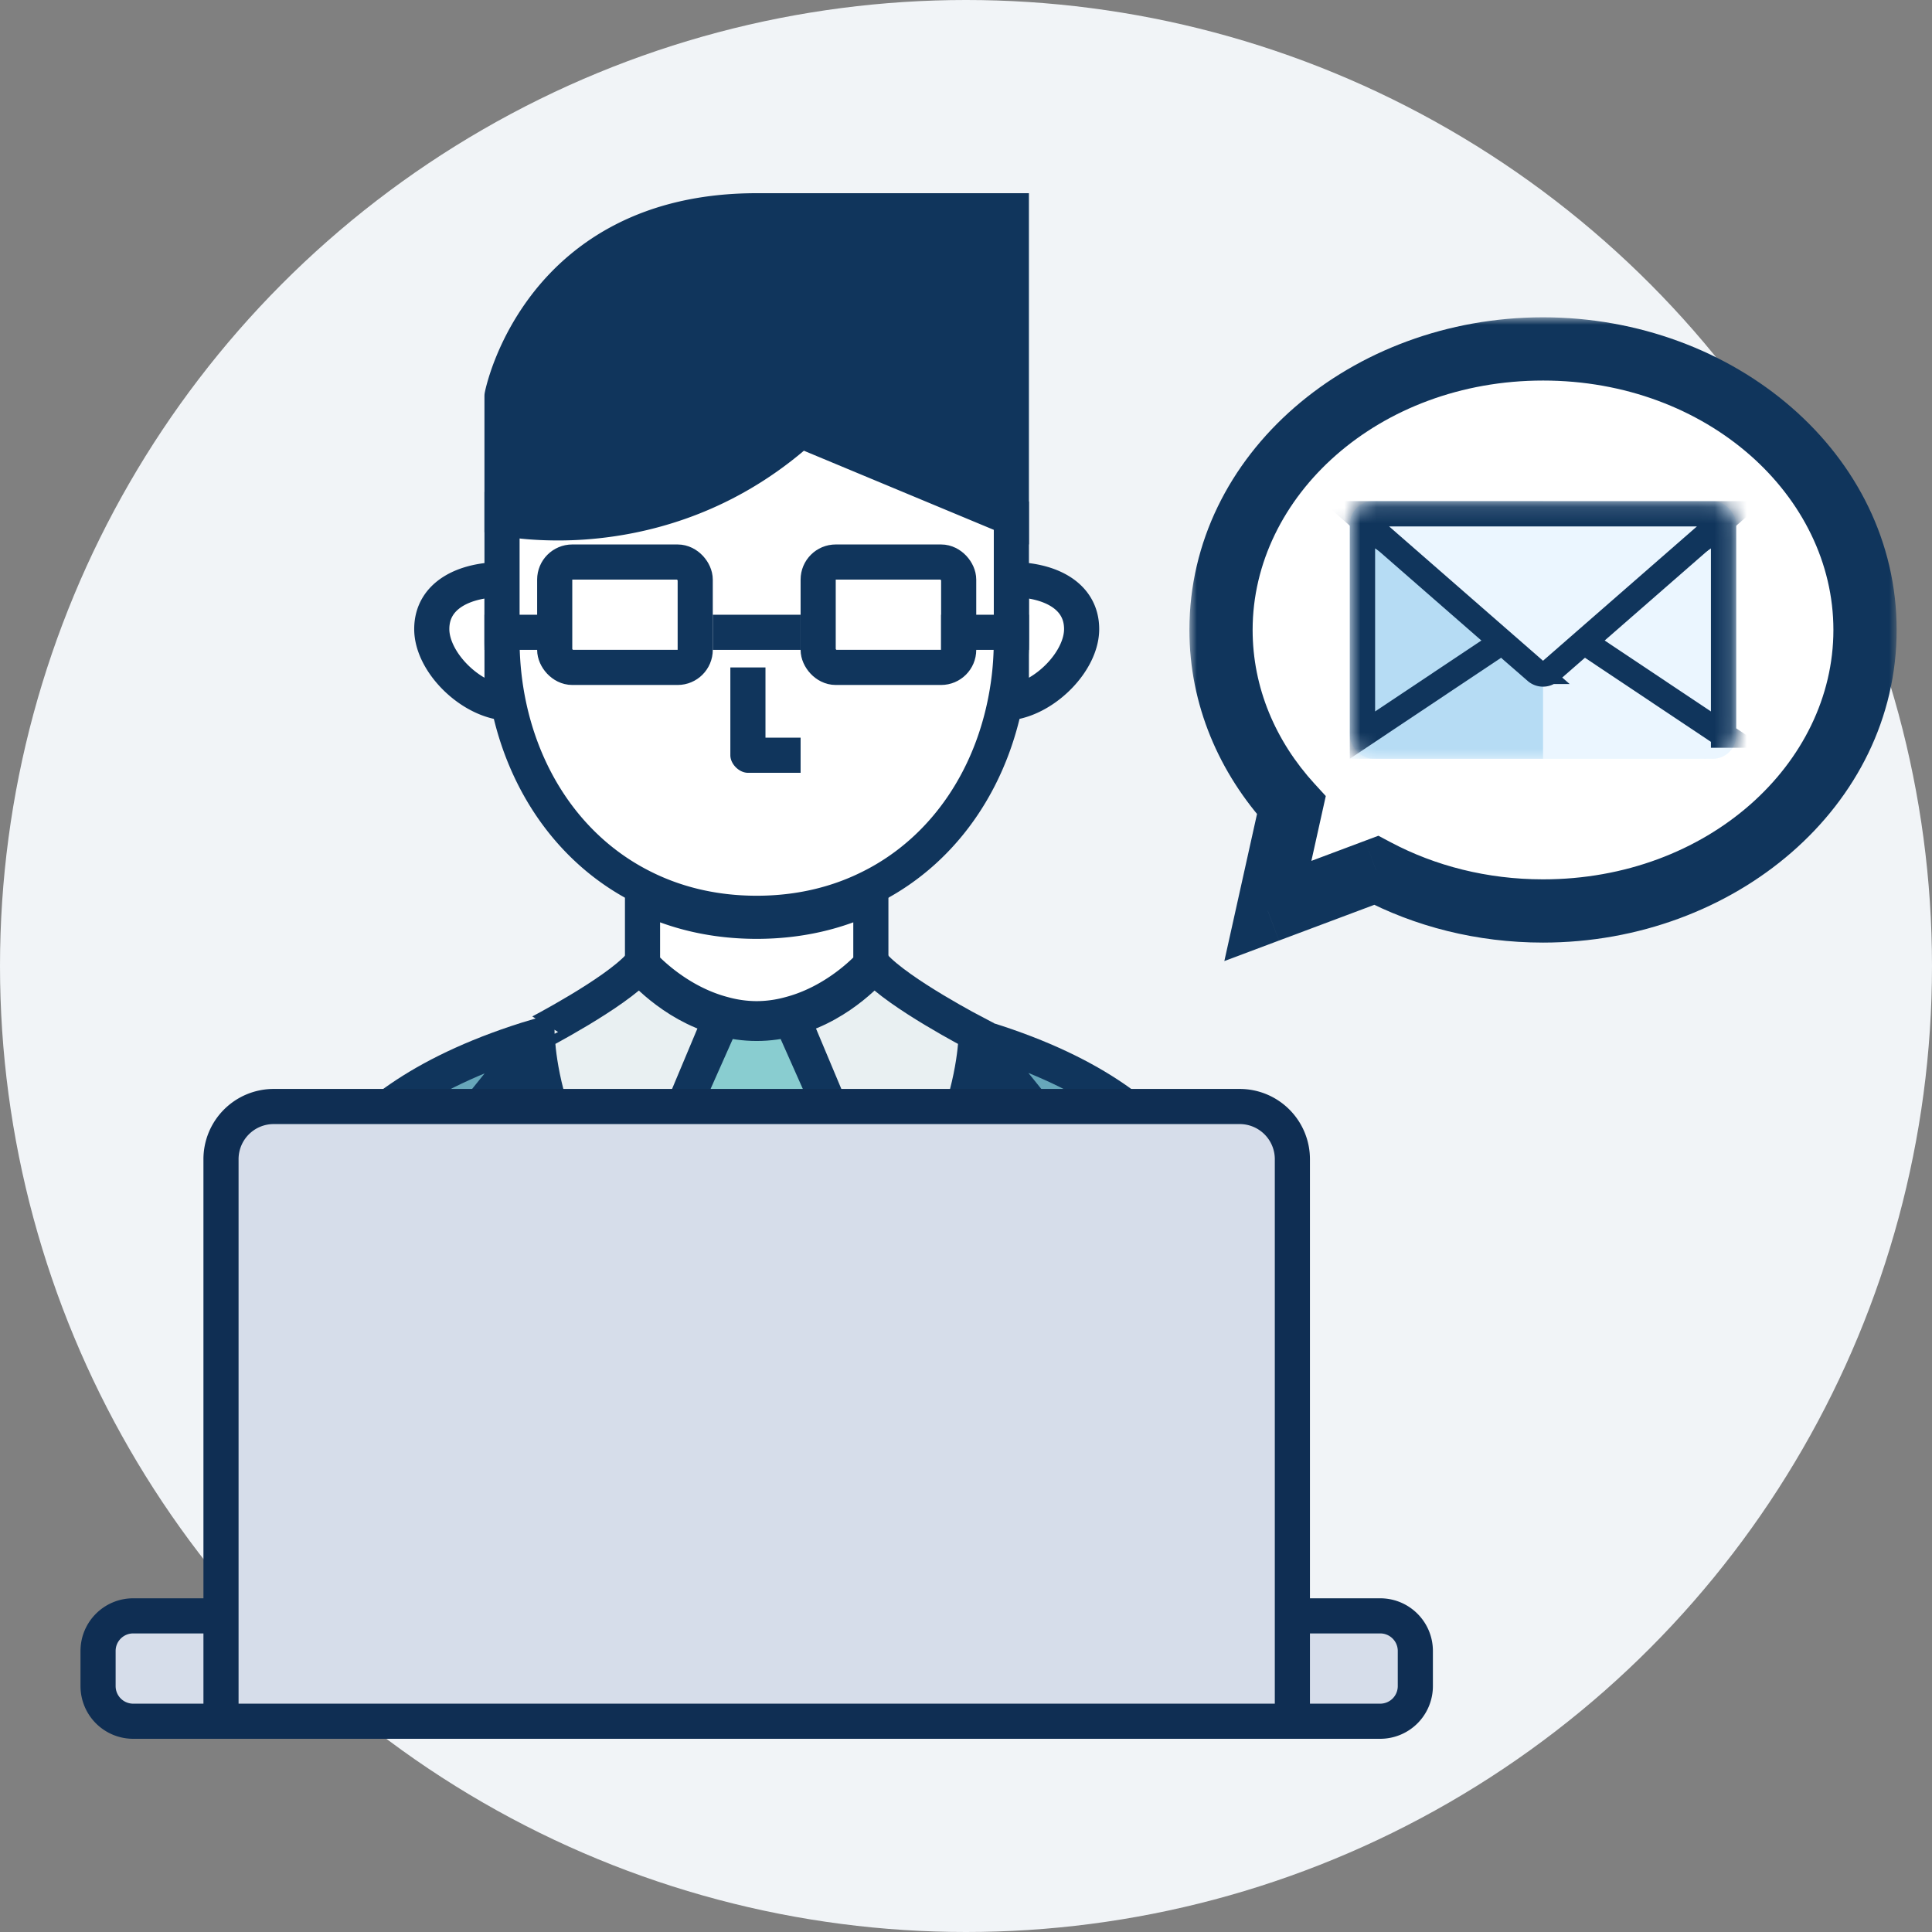 <?xml version="1.0" encoding="UTF-8"?>
<svg xmlns="http://www.w3.org/2000/svg" width="120" height="120" fill="none" viewBox="0 0 120 120">
  <rect x="0" y="0" width="120" height="120" fill="#808080" stroke="none"/>
  <circle cx="60" cy="60" r="60" fill="#F1F4F7"></circle>
  <path fill="#67A7BA" fill-rule="evenodd" stroke="#10355C" stroke-width="2.182" d="M74.819 76.165v3.471h-9.704l-3.732-4.165 5.971-2.777-6.717-8.33c14.137 4.165 14.181 11.801 14.181 11.801zM33.364 64.364l-6.718 8.33 5.971 2.777-3.732 4.165h-9.703v-3.47s.134-7.595 14.182-11.802z" clip-rule="evenodd"></path>
  <path fill="#89CDD0" fill-rule="evenodd" stroke="#10355C" stroke-width="2.182" d="m53 72-4.5 7.637h-3L41 72l3.75-8.434.075-.293c.675.182 1.41.293 2.175.293.765 0 1.5-.111 2.175-.293l.075.293L53 72z" clip-rule="evenodd"></path>
  <path fill="#E9F0F2" fill-rule="evenodd" stroke="#10355C" stroke-width="2.182" d="M50.048 79.636h-1.411l4.235-7.714-3.53-8.415-.07-.295C52.307 62.384 54.284 60 54.284 60c1.539 1.711 6.353 4.208 6.353 4.208s-.085 11.094-10.589 15.428zm-4.685 0h-1.411c-10.504-4.334-10.589-15.428-10.589-15.428S38.177 61.71 39.716 60c0 0 1.977 2.384 5.012 3.212l-.07.294-3.53 8.416 4.235 7.714z" clip-rule="evenodd"></path>
  <path fill="#67A7BA" fill-rule="evenodd" stroke="#10355C" stroke-width="2.182" d="m67.181 73.19-5.818 2.579 3.636 3.867H49.727c10.821-3.983 10.909-14.181 10.909-14.181l6.545 7.735zM29 79.636l3.636-3.867-5.818-2.579 6.546-7.735s.087 10.198 10.909 14.181H29z" clip-rule="evenodd"></path>
  <path fill="#fff" fill-rule="evenodd" stroke="#10355C" stroke-width="2.182" d="M54.09 59.912s-1.985 2.285-5.035 3.078a7.794 7.794 0 0 1-2.056.283 7.794 7.794 0 0 1-2.056-.283c-3.05-.793-5.035-3.078-5.035-3.078v-4.276c2.07 1.022 4.453 1.587 7.091 1.587s5.02-.565 7.091-1.587v4.276zM62.818 36c2.315 0 4.364.953 4.364 3.073 0 1.967-2.203 4.24-4.364 4.563V36zm-31.636 7.636c-2.16-.322-4.364-2.596-4.364-4.563 0-2.12 2.05-3.073 4.364-3.073v7.636z" clip-rule="evenodd"></path>
  <path fill="#fff" fill-rule="evenodd" stroke="#10355C" stroke-width="2.182" d="M54.19 55.05c-2.1 1.08-4.515 1.677-7.19 1.677-2.675 0-5.09-.596-7.19-1.676-4.616-2.358-7.665-7.018-8.441-12.574a19.795 19.795 0 0 1-.187-2.798v-7.814s10.123 1.89 18.694-5.683l12.942 5.683v7.814c0 .952-.057 1.89-.187 2.798-.776 5.556-3.825 10.216-8.441 12.574z" clip-rule="evenodd"></path>
  <path fill="#10355C" fill-rule="evenodd" d="M49.727 48v-2.182h-2.182v-4.363h-2.182v5.454c0 .549.55 1.091 1.091 1.091h3.273zM30.944 33.247l.237-1.065-.236 1.065h.002l.003.001.01.002.029.006.101.02c.087.017.21.039.366.064.314.049.764.109 1.328.155a23.72 23.72 0 0 0 4.579-.08c3.589-.408 8.225-1.747 12.568-5.42l13.977 5.823V12h-16.91c-7.148 0-11.41 3.04-13.856 6.15a16.784 16.784 0 0 0-2.415 4.233 14.7 14.7 0 0 0-.475 1.418c-.048.175-.083.317-.107.42l-.027.129-.01.05-.005.033-.005.035-.004.038c-.001.017-.004.065-.004.096v8.455l.854.19z" clip-rule="evenodd"></path>
  <rect width="8.727" height="6.545" x="34.454" y="34.909" stroke="#10355C" stroke-width="2.182" rx="1.091"></rect>
  <rect width="8.727" height="6.545" x="50.818" y="34.909" stroke="#10355C" stroke-width="2.182" rx="1.091"></rect>
  <path fill="#10355C" fill-rule="evenodd" d="M30.09 38.182h4.363v2.182H30.09v-2.182zm28.363 0h5.455v2.182h-5.455v-2.182zm-14.181 0h5.454v2.182h-5.454v-2.182z" clip-rule="evenodd"></path>
  <path fill="#D6DDEA" stroke="#0F2E53" stroke-width="2.182" d="M8.273 100.364h77.454c1.205 0 2.182.976 2.182 2.181v2.182a2.182 2.182 0 0 1-2.182 2.182H8.273a2.182 2.182 0 0 1-2.182-2.182v-2.182c0-1.205.977-2.181 2.182-2.181z"></path>
  <path fill="#D6DDEA" fill-rule="evenodd" stroke="#0F2E53" stroke-width="2.182" d="M13.727 72a3.272 3.272 0 0 1 3.272-3.273h60A3.273 3.273 0 0 1 80.272 72v34.909H13.727V72z" clip-rule="evenodd"></path>
  <mask id="a" width="44" height="41" x="73.84" y="19.673" fill="#000" maskUnits="userSpaceOnUse">
    <path fill="#fff" d="M73.84 19.673h44v41h-44z"></path>
    <path fill-rule="evenodd" d="M115.84 39.127c0 9.64-8.954 17.455-20 17.455-3.794 0-7.341-.922-10.363-2.523l-6.728 2.523 1.459-6.566c-2.734-2.985-4.368-6.77-4.368-10.889 0-9.64 8.954-17.454 20-17.454s20 7.815 20 17.454z" clip-rule="evenodd"></path>
  </mask>
  <path fill="#fff" fill-rule="evenodd" d="M115.84 39.127c0 9.64-8.954 17.455-20 17.455-3.794 0-7.341-.922-10.363-2.523l-6.728 2.523 1.459-6.566c-2.734-2.985-4.368-6.77-4.368-10.889 0-9.64 8.954-17.454 20-17.454s20 7.815 20 17.454z" clip-rule="evenodd"></path>
  <path fill="#10355C" d="m85.477 54.059.919-1.735-.781-.414-.828.31.69 1.839zm-6.728 2.523-1.917-.426-.786 3.537 3.392-1.273-.69-1.838zm1.459-6.566 1.917.426.222-.998-.69-.754-1.45 1.326zm15.632 8.53c11.87 0 21.964-8.452 21.964-19.419h-3.928c0 8.313-7.815 15.491-18.036 15.491v3.928zm-11.282-2.752c3.307 1.752 7.17 2.752 11.282 2.752v-3.928c-3.476 0-6.707-.844-9.444-2.294l-1.838 3.47zm.23-3.574-6.729 2.523 1.38 3.677 6.727-2.522-1.379-3.678zm-4.122 4.788 1.459-6.566-3.834-.852-1.459 6.566 3.834.852zm-6.79-17.88c0 4.657 1.853 8.904 4.884 12.215l2.896-2.653c-2.436-2.66-3.853-5.983-3.853-9.563h-3.927zm21.964-19.42c-11.87 0-21.964 8.451-21.964 19.418h3.927c0-8.313 7.816-15.49 18.037-15.49v-3.928zm21.964 19.418c0-10.967-10.094-19.418-21.964-19.418v3.928c10.221 0 18.036 7.177 18.036 15.49h3.928z" mask="url(#a)"></path>
  <rect width="24" height="16" x="83.84" y="31.127" fill="#EBF6FF" rx="1.455"></rect>
  <mask id="b" width="25" height="17" x="83" y="31" maskUnits="userSpaceOnUse">
    <rect width="24" height="16" x="83.84" y="31.127" fill="#fff" rx="1.455"></rect>
  </mask>
  <g mask="url(#b)">
    <rect width="24" height="16" x="83.84" y="31.127" fill="#EBF6FF" rx="1.455"></rect>
    <path fill="#B6DCF4" d="M83.84 31.127h12v16h-12z"></path>
    <path stroke="#10355C" stroke-width="1.571" d="M84.625 45.658V32.594l9.799 6.523-9.799 6.541zm22.429 0V32.594l-9.798 6.523 9.798 6.541z"></path>
    <path fill="#EBF6FF" stroke="#10355C" stroke-width="1.571" d="m95.4 41.7-11.212-9.787h23.303L96.279 41.7a.67.67 0 0 1-.88 0z"></path>
    <mask id="c" fill="#fff">
      <rect width="24" height="16" x="83.84" y="31.127" rx="1.455"></rect>
    </mask>
    <rect width="24" height="16" x="83.84" y="31.127" stroke="#10355C" stroke-width="3.142" mask="url(#c)" rx="1.455"></rect>
  </g>
</svg>
